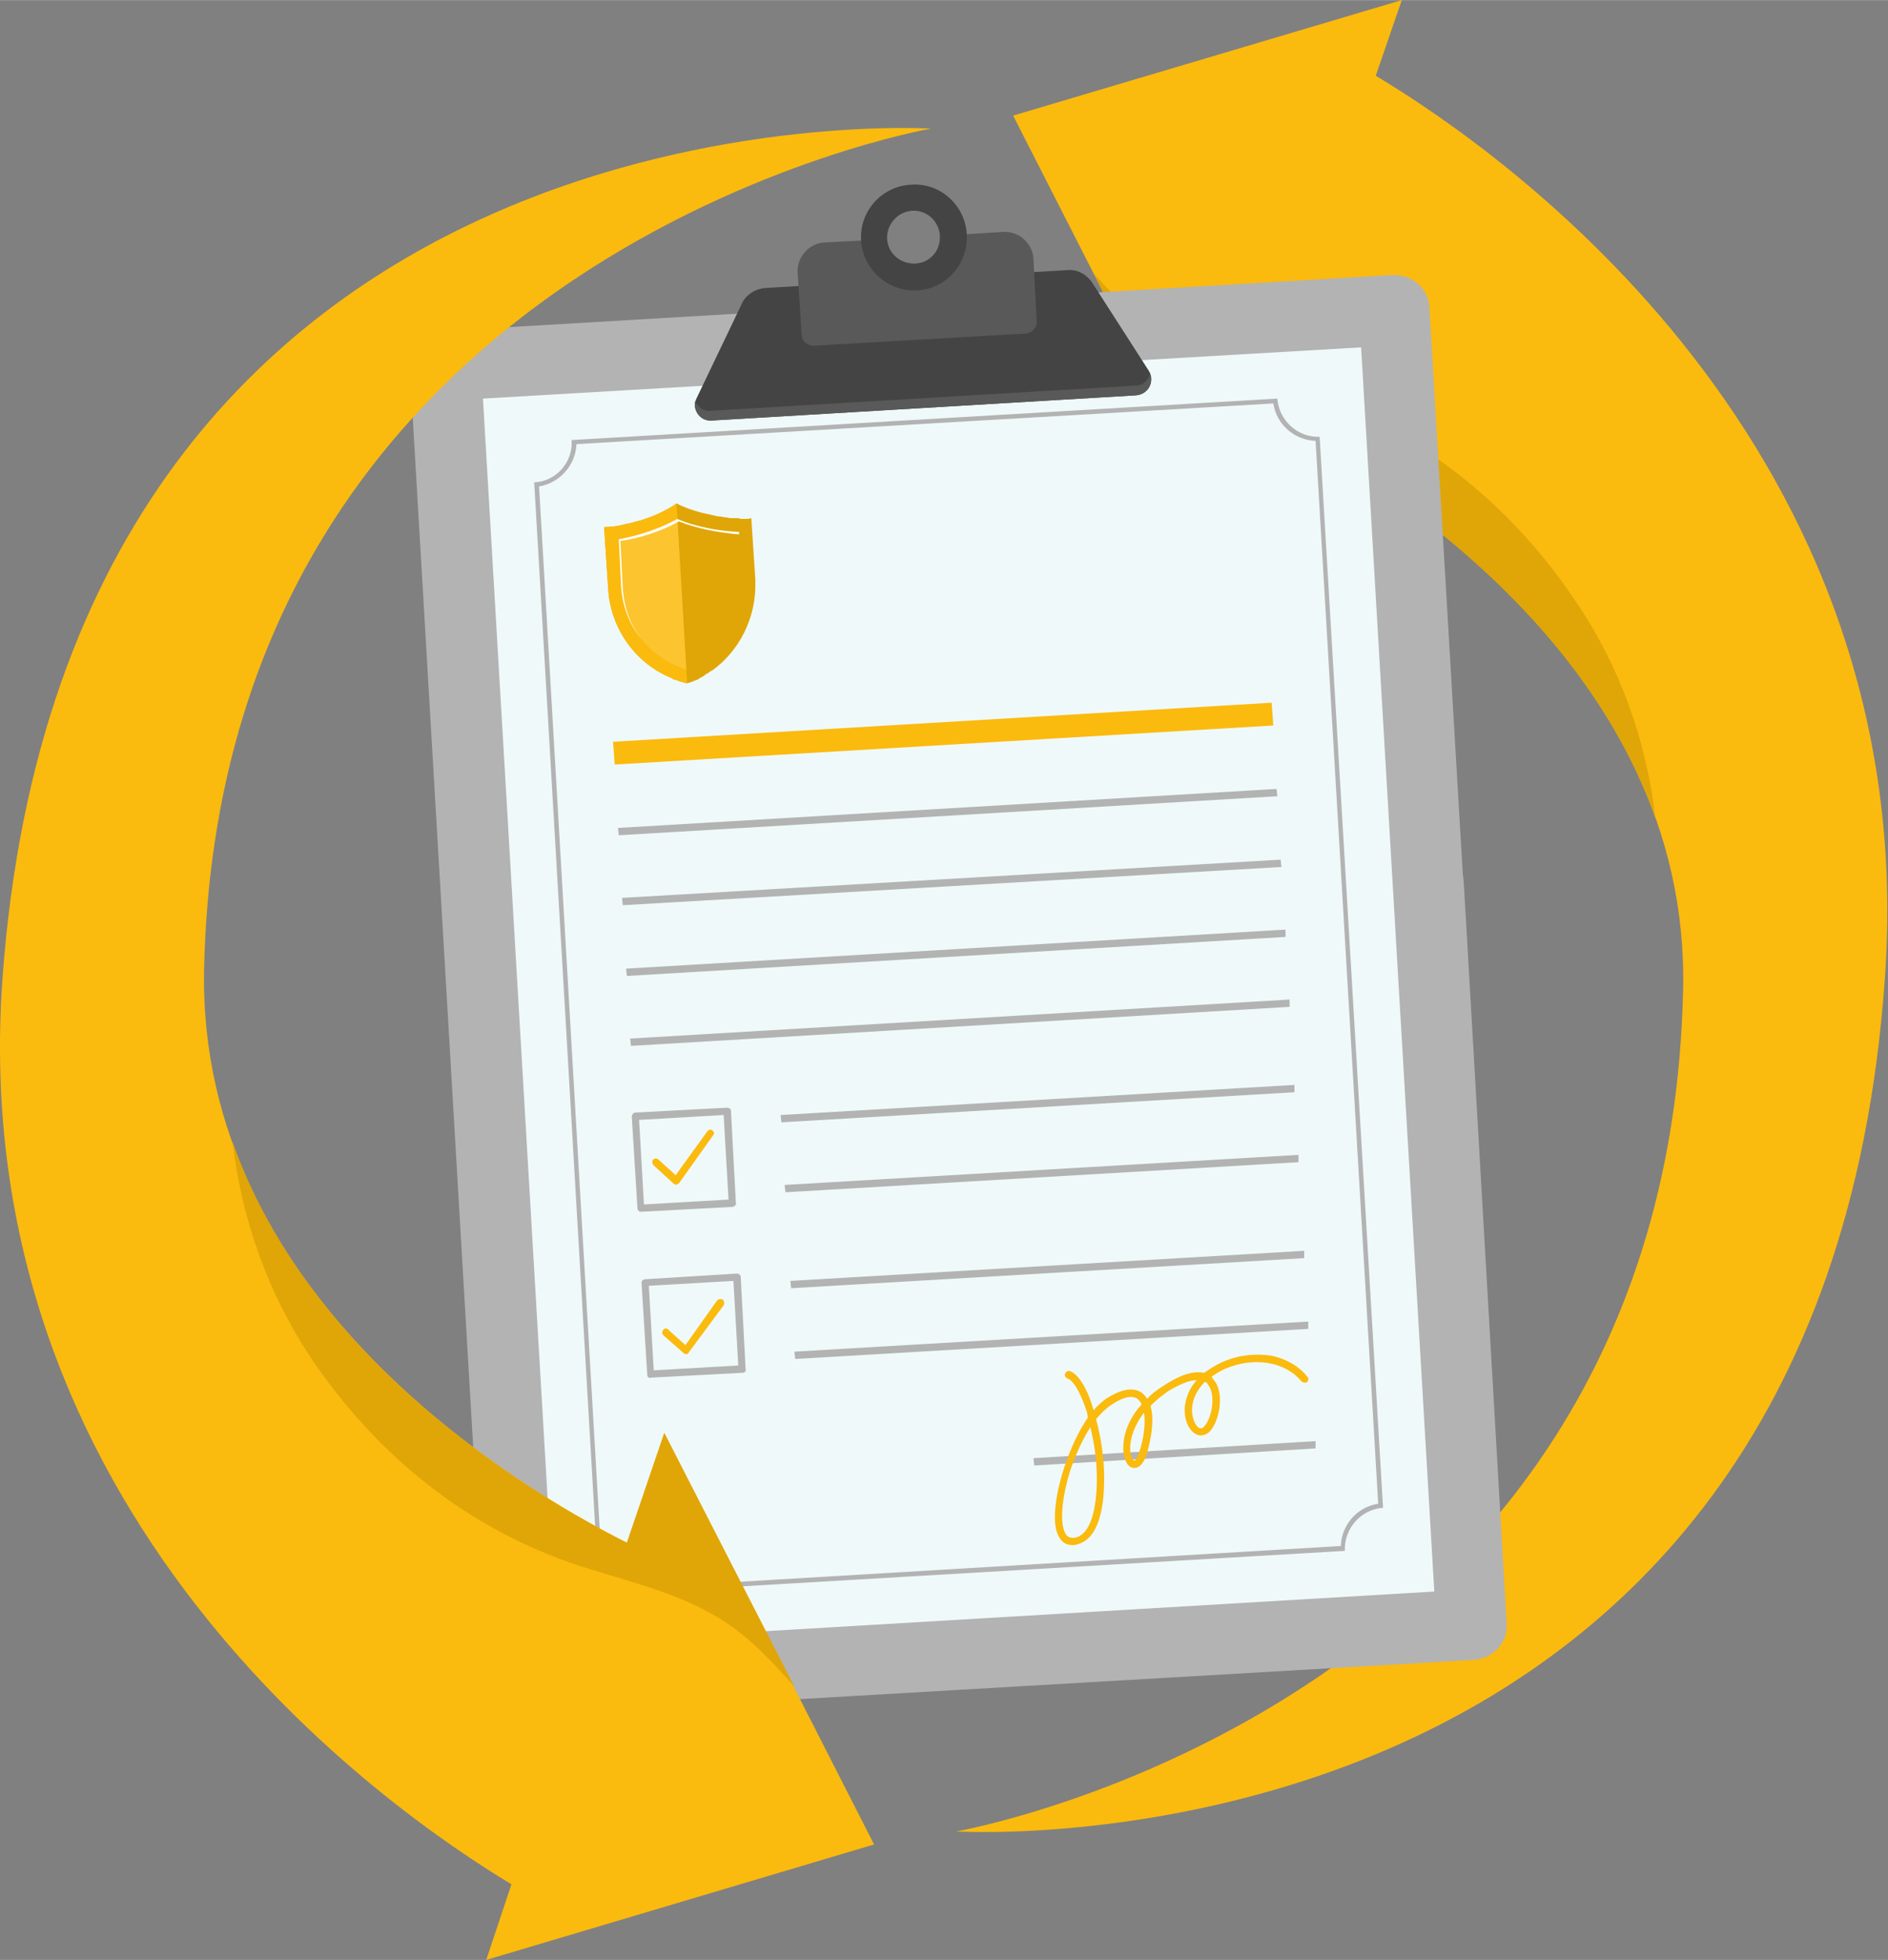 <?xml version="1.0" encoding="UTF-8"?>
<!DOCTYPE svg PUBLIC "-//W3C//DTD SVG 1.0//EN" "http://www.w3.org/TR/2001/REC-SVG-20010904/DTD/svg10.dtd">
<!-- Creator: CorelDRAW X7 -->
<svg xmlns="http://www.w3.org/2000/svg" xml:space="preserve" width="52.156mm" height="54.139mm" version="1.0" style="shape-rendering:geometricPrecision; text-rendering:geometricPrecision; image-rendering:optimizeQuality; fill-rule:evenodd; clip-rule:evenodd"
viewBox="0 0 2322 2410"
 xmlns:xlink="http://www.w3.org/1999/xlink">
 <rect x="0" y="0" width="2322" height="2410" fill="#808080" stroke="none"/>
 <defs>
  <style type="text/css">
   <![CDATA[
    .fil6 {fill:#444444}
    .fil7 {fill:#595959}
    .fil5 {fill:white}
    .fil2 {fill:#B3B3B3;fill-rule:nonzero}
    .fil1 {fill:#E0A607;fill-rule:nonzero}
    .fil3 {fill:#EFF9F9;fill-rule:nonzero}
    .fil0 {fill:#FBBA0E;fill-rule:nonzero}
    .fil4 {fill:#FCC52F;fill-rule:nonzero}
   ]]>
  </style>
 </defs>
 <g id="Layer_x0020_1">
  <g id="_2208455160896">
   <g>
    <path class="fil0" d="M1692 93l32 -93 -478 142 258 506 46 -136c140,71 529,304 520,705 -19,883 -894,1035 -894,1035 0,0 1063,67 1142,-1047 48,-657 -469,-1018 -626,-1112z"/>
    <path class="fil1" d="M1598 480c-61,-19 -127,-33 -181,-73 -26,-20 -49,-46 -72,-71l159 312 46 -136c113,58 389,221 486,494 -11,-94 -43,-187 -101,-271 -87,-128 -205,-213 -337,-255z"/>
   </g>
   <g>
    <g>
     <path class="fil2" d="M1813 2041l-1168 68c-24,2 -44,-16 -46,-40l-95 -1617c-1,-23 17,-44 40,-45l1169 -69c24,-1 44,17 45,40l34 577 7 119 1 8 2 33 51 881c2,23 -16,43 -40,45z"/>
    </g>
    <g>
     <polygon class="fil3" points="1764,1957 684,2021 594,490 1674,427 "/>
     <path class="fil2" d="M1566 496c4,26 26,45 52,46l77 1307c-26,4 -45,26 -46,52l-857 51c-4,-26 -26,-45 -53,-47l-76 -1307c25,-4 45,-26 46,-52l857 -50zm5 -6l0 0 -868 51c2,27 -19,51 -46,52l77 1318c28,-1 51,19 53,47l867 -51c-1,-28 20,-51 47,-53l-78 -1317c-27,1 -50,-20 -52,-47z"/>
     <g>
      <polygon class="fil2" points="1571,979 761,1027 760,1018 1570,970 "/>
      <polygon class="fil2" points="1581,1152 771,1200 770,1191 1581,1143 "/>
      <polygon class="fil2" points="1576,1066 766,1113 765,1104 1575,1057 "/>
      <polygon class="fil2" points="1586,1238 776,1286 775,1277 1586,1229 "/>
      <polygon class="fil2" points="1592,1343 961,1380 960,1371 1592,1334 "/>
      <polygon class="fil2" points="1597,1429 966,1466 965,1457 1597,1420 "/>
      <polygon class="fil2" points="1604,1547 973,1584 972,1575 1604,1538 "/>
      <polygon class="fil2" points="1609,1634 978,1671 977,1662 1609,1625 "/>
      <polygon class="fil2" points="1618,1781 1272,1802 1271,1793 1618,1772 "/>
      <path class="fil2" d="M901 1484l-113 6c-2,0 -4,-2 -4,-4l-7 -113c0,-2 2,-5 4,-5l113 -6c2,0 5,1 5,4l6 113c1,2 -1,4 -4,5zm-109 -3l0 0 104 -6 -6 -104 -104 6 6 104z"/>
      <path class="fil2" d="M913 1688l-113 6c-2,1 -4,-1 -4,-4l-7 -113c0,-2 2,-4 4,-4l113 -7c3,0 5,2 5,4l6 113c1,3 -1,5 -4,5zm-109 -3l0 0 104 -6 -6 -104 -104 6 6 104z"/>
     </g>
     <polygon class="fil0" points="1566,892 756,940 754,912 1564,864 "/>
     <path class="fil0" d="M832 1457c-1,0 -3,-1 -4,-2l-24 -22c-2,-2 -2,-5 -1,-7 2,-2 5,-2 7,0l21 19 39 -54c2,-2 4,-3 6,-1 2,1 3,4 1,6l-42 59c-1,1 -2,1 -3,1 0,0 0,1 0,1z"/>
     <path class="fil0" d="M844 1665c-1,0 -2,0 -3,-1l-25 -22c-2,-2 -2,-5 0,-7 1,-2 4,-2 6,0l21 19 39 -55c2,-2 5,-2 7,-1 2,2 2,5 1,7l-43 58c0,1 -1,2 -3,2 0,0 0,0 0,0z"/>
     <path class="fil0" d="M1320 1900c-8,0 -14,-3 -18,-11 -10,-18 -2,-58 7,-85 8,-24 18,-45 29,-61 0,-2 -1,-4 -1,-6 -9,-28 -18,-40 -24,-42 -3,-1 -4,-4 -3,-6 1,-2 3,-4 6,-3 11,4 22,23 29,48 5,-6 10,-10 15,-14 19,-12 34,-15 45,-7 2,2 4,4 6,7 5,-6 12,-11 20,-16 24,-16 39,-18 50,-16 6,-4 13,-9 22,-13 20,-9 41,-11 61,-8 18,4 34,13 44,26 2,2 1,5 0,6 -2,2 -5,1 -7,0 -20,-25 -59,-31 -94,-16 -7,3 -13,7 -17,10 1,1 2,3 3,4 14,17 6,53 -6,64 -5,4 -10,5 -15,3 -9,-4 -15,-16 -15,-30 0,-7 2,-23 15,-37 -9,0 -21,5 -36,14 -8,6 -16,12 -21,18 5,16 1,40 -5,60 -5,14 -11,16 -15,16 -6,0 -10,-5 -12,-13 -4,-14 -1,-41 21,-65 -1,-3 -3,-5 -5,-7 -9,-6 -23,1 -33,8 -6,4 -12,10 -18,17 6,22 10,48 10,72 0,26 -3,71 -30,81 -3,1 -6,2 -8,2zm21 -145l0 0c-9,14 -17,31 -24,51 -11,34 -14,66 -7,79 2,4 6,8 15,5 16,-6 24,-33 24,-73 0,-20 -3,-42 -8,-62zm66 -18l0 0c-16,21 -19,41 -16,53 2,5 4,6 4,6 1,0 3,-2 6,-10 6,-18 8,-36 6,-49zm75 -38l0 0c-14,14 -16,28 -16,35 0,11 5,20 9,22 2,0 3,1 5,-1 10,-9 16,-39 6,-52 -1,-2 -2,-3 -4,-4z"/>
     <g>
      <path class="fil1" d="M924 637l5 76c0,1 0,2 0,3 1,44 -20,85 -54,109 0,0 -1,0 -1,0 -2,2 -4,3 -6,4 0,0 0,0 0,0 -1,1 -2,2 -4,3 0,0 0,0 0,0 -2,1 -4,2 -5,3 -5,2 -9,4 -14,5 -2,0 -5,-1 -7,-2 -1,0 -1,0 -1,0 -1,0 -1,0 -1,0 -1,-1 -1,-1 -1,-1 -1,0 -2,0 -3,-1l-1 0c0,0 0,0 0,0 -1,0 -2,-1 -3,-1 0,0 -1,0 -1,-1l0 0c-44,-17 -76,-60 -79,-110l-5 -76c8,0 16,-1 24,-3 3,-1 6,-1 9,-2 3,-1 7,-2 11,-3 17,-5 34,-13 45,-21 12,6 27,11 43,14 4,1 7,2 11,2 4,1 8,1 12,2 2,0 5,0 7,0 1,0 2,0 3,0 2,1 5,1 7,1 3,0 6,0 9,-1l0 0z"/>
      <path class="fil0" d="M832 619l13 221c-2,0 -5,-1 -7,-2 -1,0 -1,0 -1,0 -1,0 -1,0 -1,0 -1,-1 -1,-1 -1,-1 -1,0 -2,0 -3,-1l-1 0c0,0 0,0 0,0 -1,0 -2,-1 -3,-1 0,0 -1,0 -1,-1l0 0c-44,-17 -76,-60 -79,-110l-5 -76c8,0 16,-1 24,-3 3,-1 6,-1 9,-2 3,-1 7,-2 11,-3 17,-5 34,-13 45,-21z"/>
      <path class="fil4" d="M833 638l11 185c-20,-6 -39,-18 -53,-35 -16,-18 -25,-41 -27,-65l-3 -60c23,-4 51,-13 72,-25z"/>
      <path class="fil5" d="M909 654l0 3c-24,-2 -52,-7 -74,-16 -21,12 -49,21 -72,24l3 60c2,23 9,43 23,61 -15,-18 -23,-40 -25,-63l-3 -60c23,-4 51,-13 72,-25 23,10 52,15 76,16z"/>
     </g>
    </g>
    <g>
     <path class="fil6" d="M875 517l522 -31c15,-1 24,-17 16,-30l-70 -109c-7,-10 -18,-16 -30,-15l-372 22c-12,1 -23,8 -28,18l-56 117c-7,13 3,29 18,28z"/>
     <path class="fil7" d="M1397 486l-522 31c-13,1 -23,-12 -20,-24 3,7 10,13 19,12l523 -31c9,0 15,-6 17,-14 5,12 -3,25 -17,26z"/>
     <path class="fil7" d="M1271 318l4 77c1,7 -5,14 -13,15l-261 15c-8,0 -15,-6 -15,-13l-5 -77c-1,-19 14,-36 33,-37l77 -4c1,18 17,31 35,30 18,-1 31,-16 30,-34l78 -5c19,-1 36,14 37,33z"/>
     <path class="fil6" d="M1120 227c-36,2 -63,33 -61,68 2,36 33,64 69,62 36,-2 63,-33 61,-69 -2,-36 -33,-64 -69,-61zm6 97l0 0c-18,1 -34,-12 -35,-30 -1,-18 13,-34 31,-35 18,-1 33,13 34,31 1,18 -12,33 -30,34z"/>
    </g>
   </g>
   <g>
    <path class="fil0" d="M629 2317l-31 93 477 -142 -258 -506 -46 135c-139,-70 -528,-303 -520,-705 19,-882 894,-1034 894,-1034 0,0 -1062,-67 -1142,1046 -47,658 470,1019 626,1113z"/>
    <path class="fil1" d="M724 1929c61,19 126,34 180,74 27,20 50,45 73,71l-160 -312 -46 135c-113,-57 -389,-220 -485,-493 11,94 43,187 100,271 88,128 205,213 338,254z"/>
   </g>
  </g>
 </g>
</svg>

